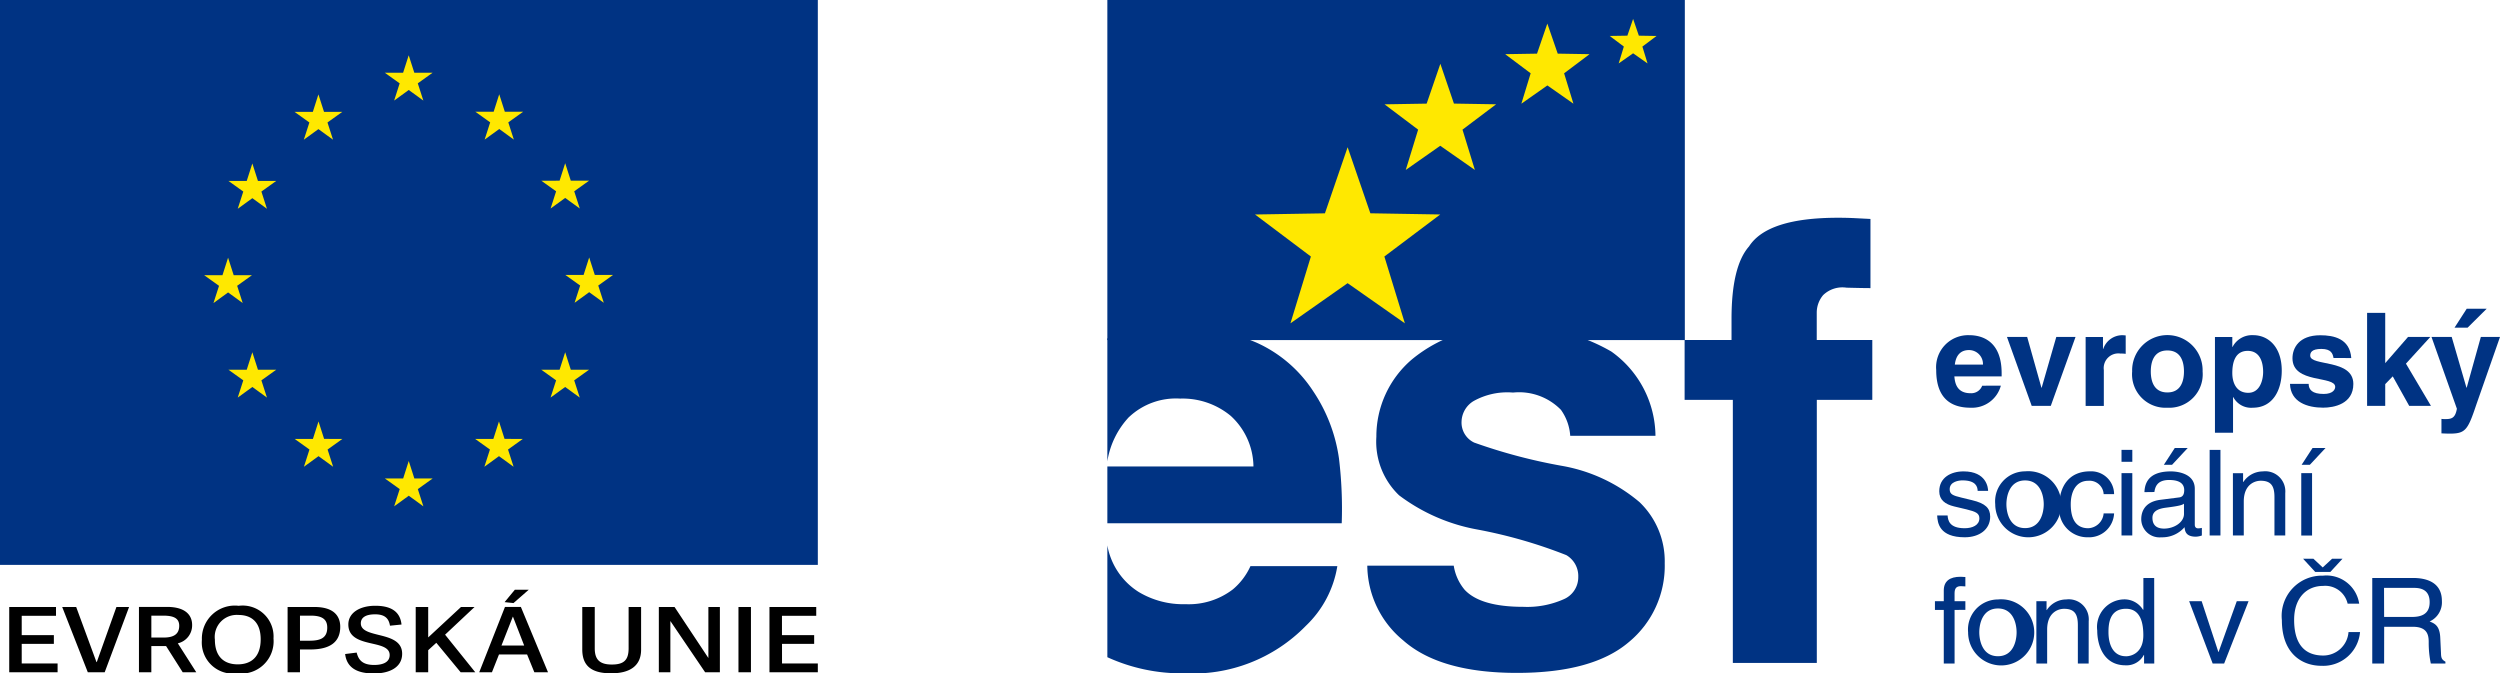<svg xmlns="http://www.w3.org/2000/svg" xmlns:xlink="http://www.w3.org/1999/xlink" width="141.378" height="38.08" viewBox="0 0 141.378 38.08">
  <defs>
    <clipPath id="clip-path">
      <rect id="Rectangle_312" data-name="Rectangle 312" width="78.756" height="38.08" fill="none"/>
    </clipPath>
  </defs>
  <g id="Group_892" data-name="Group 892" transform="translate(-320 -4114.919)">
    <g id="Group_870" data-name="Group 870" transform="translate(-42 66.919)">
      <path id="Path_2359" data-name="Path 2359" d="M1.228-1.322V-2.429H3.046v-.495H1.228V-4.016H3.167v-.5H.522V-.822H3.257v-.5Zm3.738.5H5.92L7.3-4.516H6.584L5.473-1.4H5.455L4.308-4.516H3.517Zm6.135,0L10.056-2.46A1.042,1.042,0,0,0,10.865-3.5c0-.52-.338-1.02-1.425-1.02H7.858V-.822h.7V-2.307h.833l.942,1.485ZM9.241-2.786H8.559v-1.24h.664c.574,0,.912.133.912.571C10.135-2.929,9.754-2.786,9.241-2.786ZM13.414-.761a1.829,1.829,0,0,0,2.053-1.974A1.748,1.748,0,0,0,13.5-4.582a1.865,1.865,0,0,0-2.083,1.923A1.763,1.763,0,0,0,13.414-.761Zm.03-.51c-.779,0-1.292-.439-1.292-1.4a1.244,1.244,0,0,1,1.334-1.393c.767,0,1.256.439,1.256,1.377C14.742-1.689,14.2-1.271,13.444-1.271Zm3.52.449V-2.113h.586c1.087,0,1.691-.4,1.691-1.28,0-.587-.338-1.122-1.455-1.122H16.264V-.822Zm.525-1.786h-.525V-4.026h.6c.6,0,.942.168.942.673C18.51-2.72,18.057-2.608,17.489-2.608ZM21.215-4.1c.61,0,.779.291.839.643l.652-.066c-.085-.821-.719-1.061-1.485-1.061-.863,0-1.522.388-1.522,1.056,0,.775.719.939,1.365,1.087.513.117.972.23.972.643,0,.439-.441.561-.876.561-.706,0-.894-.326-.99-.7l-.652.082c.1.837.767,1.1,1.63,1.1.833,0,1.594-.316,1.594-1.117,0-.74-.719-.913-1.359-1.071-.513-.128-.978-.25-.978-.648C20.406-3.893,20.641-4.1,21.215-4.1Zm3,1.306V-4.516h-.706V-.822h.706v-1.25l.459-.418L26.052-.822h.827L25.17-2.949l1.667-1.566H26.07Zm5.241-1.724h-.9L27.1-.822h.719l.4-1.01h1.588l.411,1.01h.773Zm-.447.551.634,1.632H28.358L29-3.965Zm.03-.77L29.9-5.49h-.785l-.58.7ZM34.6-1.261c-.676,0-.966-.27-.966-.913V-4.516h-.706v2.4c0,.9.483,1.352,1.636,1.352,1.045,0,1.691-.413,1.691-1.337V-4.516h-.706v2.357C35.544-1.5,35.266-1.261,34.6-1.261Zm5.277.439h.833V-4.516H40.06v2.887L38.146-4.516h-.888V-.822h.652v-2.9Zm2.59,0V-4.516h-.706V-.822Zm1.757-.5V-2.429h1.818v-.495H44.221V-4.016h1.938v-.5H43.514V-.822h2.735v-.5Z" transform="translate(362 4086.841)"/>
      <g id="Group_869" data-name="Group 869" transform="translate(362 4048)">
        <rect id="Rectangle_309" data-name="Rectangle 309" width="46.249" height="31.945" fill="#003383"/>
        <path id="Path_2347" data-name="Path 2347" d="M132.485,25.182l.826-.6.826.6-.315-.975.839-.6h-1.035l-.317-.987-.317.988h-1.034l.839.6Z" transform="translate(-110.196 -19.494)" fill="#ffe800"/>
        <path id="Path_2348" data-name="Path 2348" d="M101.513,33.5l.826-.6.826.6-.314-.975.839-.6h-1.034l-.317-.988-.316.989h-1.034l.839.6Z" transform="translate(-84.332 -25.599)" fill="#ffe800"/>
        <path id="Path_2349" data-name="Path 2349" d="M79.683,53.64l-.317.989H78.332l.839.6-.314.975.826-.6.826.6-.314-.975.839-.6H80Z" transform="translate(-65.413 -44.397)" fill="#ffe800"/>
        <path id="Path_2350" data-name="Path 2350" d="M71.367,86.533l.826.6-.314-.975.839-.6H71.683l-.317-.988-.317.99-1.034,0,.839.6-.314.975Z" transform="translate(-58.468 -69.996)" fill="#ffe800"/>
        <path id="Path_2351" data-name="Path 2351" d="M80,116.582l-.317-.988-.317.989H78.332l.839.6-.314.975.826-.6.826.6-.314-.975.839-.6Z" transform="translate(-65.413 -95.674)" fill="#ffe800"/>
        <path id="Path_2352" data-name="Path 2352" d="M102.7,139.292l-.317-.987-.316.988h-1.034l.839.6-.314.975.826-.6.826.6-.314-.975.839-.6Z" transform="translate(-84.371 -114.472)" fill="#ffe800"/>
        <path id="Path_2353" data-name="Path 2353" d="M133.632,147.511l-.317-.988-.316.989h-1.034l.839.6-.314.975.826-.6.826.6-.314-.975.839-.6Z" transform="translate(-110.2 -120.453)" fill="#ffe800"/>
        <path id="Path_2354" data-name="Path 2354" d="M164.565,139.292l-.316-.987-.317.988H162.9l.838.6-.314.975.826-.6.826.6-.315-.975.839-.6Z" transform="translate(-136.032 -114.472)" fill="#ffe800"/>
        <path id="Path_2355" data-name="Path 2355" d="M187.269,116.582l-.317-.988-.317.989H185.6l.839.6-.315.975.826-.6.826.6-.315-.975.839-.6Z" transform="translate(-154.99 -95.674)" fill="#ffe800"/>
        <path id="Path_2356" data-name="Path 2356" d="M196.523,85.472h-1.034l-.317-.988-.316.989h-1.034l.839.6-.314.975.825-.6.826.6-.314-.975Z" transform="translate(-161.853 -69.925)" fill="#ffe800"/>
        <path id="Path_2357" data-name="Path 2357" d="M186.126,56.119l.826-.6.826.6-.315-.975.839-.6h-1.033l-.317-.988-.317.989H185.6l.839.6Z" transform="translate(-154.99 -44.326)" fill="#ffe800"/>
        <path id="Path_2358" data-name="Path 2358" d="M164.335,30.937l-.316.989-1.034,0,.838.6-.314.975.827-.6.825.6-.314-.975.839-.6h-1.035Z" transform="translate(-136.103 -25.606)" fill="#ffe800"/>
      </g>
    </g>
    <g id="Group_873" data-name="Group 873" transform="translate(382.622 4114.918)">
      <rect id="Rectangle_310" data-name="Rectangle 310" width="32.657" height="19.233" transform="translate(0 0)" fill="#003383"/>
      <path id="Path_2360" data-name="Path 2360" d="M19.773,16.948l3.952.067-3.159,2.377,1.159,3.779L18.487,20.9,15.254,23.17l1.156-3.777-3.158-2.377,3.952-.066,1.284-3.739Z" transform="translate(-4.9 -4.885)" fill="#ffe800"/>
      <g id="Group_872" data-name="Group 872" transform="translate(0 0)">
        <g id="Group_871" data-name="Group 871" clip-path="url(#clip-path)">
          <path id="Path_2361" data-name="Path 2361" d="M28.213,42.846a2.783,2.783,0,0,0,.615,1.361q.9.967,3.323.966a5.076,5.076,0,0,0,2.264-.422,1.353,1.353,0,0,0,.84-1.267,1.368,1.368,0,0,0-.676-1.235A27.417,27.417,0,0,0,29.545,40.8a10.442,10.442,0,0,1-4.424-1.934,4.2,4.2,0,0,1-1.284-3.307,5.719,5.719,0,0,1,2.007-4.375,8.075,8.075,0,0,1,5.648-1.83,10.351,10.351,0,0,1,5.629,1.38,5.912,5.912,0,0,1,2.5,4.766H34.8a2.844,2.844,0,0,0-.525-1.467,3.309,3.309,0,0,0-2.709-.977,3.912,3.912,0,0,0-2.242.487,1.4,1.4,0,0,0-.669,1.146,1.251,1.251,0,0,0,.712,1.195,30.811,30.811,0,0,0,5.024,1.327,9.263,9.263,0,0,1,4.324,2.038,4.625,4.625,0,0,1,1.429,3.462A5.586,5.586,0,0,1,38.1,47.179q-2.042,1.73-6.314,1.73-4.355,0-6.433-1.84a5.54,5.54,0,0,1-2.029-4.223Z" transform="translate(-8.624 -10.855)" fill="#003383"/>
          <path id="Path_2362" data-name="Path 2362" d="M61.3,19.556l1.01.052v3.911c-.27,0-.724-.008-1.358-.025a1.567,1.567,0,0,0-1.318.421,1.537,1.537,0,0,0-.362.988v1.55h3.142v3.387H59.276V44.714H54.527V29.839H51.8V26.452h2.653V25.26q0-2.977.991-4.1,1.042-1.62,5.031-1.62c.3,0,.577.006.825.017" transform="translate(-19.155 -7.225)" fill="#003383"/>
          <path id="Path_2363" data-name="Path 2363" d="M1.237,34.447a3.867,3.867,0,0,1,2.88-1.035,4.266,4.266,0,0,1,2.86.976,3.927,3.927,0,0,1,1.286,2.864H0v3.212H13.255A23.659,23.659,0,0,0,13.1,36.8a9.079,9.079,0,0,0-1.464-3.814,7.485,7.485,0,0,0-3.176-2.728A10.435,10.435,0,0,0,4.134,29.4,9.755,9.755,0,0,0,0,30.013v6.953a4.738,4.738,0,0,1,1.233-2.52m3.075,14.5a8.936,8.936,0,0,0,6.917-2.682,5.967,5.967,0,0,0,1.782-3.379H8.094A3.69,3.69,0,0,1,7.1,44.2a4.094,4.094,0,0,1-2.673.838,4.885,4.885,0,0,1-2.655-.691A3.927,3.927,0,0,1,0,41.709v6.327a10.158,10.158,0,0,0,4.308.914" transform="translate(-0.001 -10.87)" fill="#003383"/>
          <path id="Path_2364" data-name="Path 2364" d="M28.792,7.975l2.384.04-1.9,1.433.7,2.28L28.017,10.36l-1.95,1.368.7-2.279-1.9-1.432,2.382-.04.775-2.254Z" transform="translate(-9.192 -2.116)" fill="#ffe800"/>
          <path id="Path_2365" data-name="Path 2365" d="M38.671,3.817l1.8.031L39.032,4.929l.527,1.719L38.086,5.615,36.615,6.648l.526-1.719L35.7,3.848l1.8-.03.584-1.7Z" transform="translate(-13.202 -0.783)" fill="#ffe800"/>
          <path id="Path_2366" data-name="Path 2366" d="M46.725,2.648l1,.017-.8.6.292.954L46.4,3.645l-.816.573.292-.954-.8-.6,1-.016L46.4,1.7Z" transform="translate(-16.668 -0.63)" fill="#ffe800"/>
          <path id="Path_2367" data-name="Path 2367" d="M77.018,31.741a.788.788,0,0,0-.791-.821c-.483,0-.74.308-.8.821Zm1.011,1.193a1.688,1.688,0,0,1-1.714,1.246c-1.1,0-1.941-.527-1.941-2.131a1.812,1.812,0,0,1,1.869-1.971c.768,0,1.831.367,1.831,2.147v.183H75.4c.03.293.088.952.915.952a.658.658,0,0,0,.659-.425Z" transform="translate(-27.501 -11.122)" fill="#003383"/>
          <path id="Path_2368" data-name="Path 2368" d="M83.2,34.137H82.122l-1.4-3.9h1.143l.806,2.871h.014l.827-2.871H84.6Z" transform="translate(-29.848 -11.182)" fill="#003383"/>
          <path id="Path_2369" data-name="Path 2369" d="M87.781,30.181h.981v.673h.015a1.14,1.14,0,0,1,1.07-.775c.066,0,.132.008.2.013v1.041a1.855,1.855,0,0,0-.293-.015.828.828,0,0,0-.944.931v2.029H87.781Z" transform="translate(-32.458 -11.122)" fill="#003383"/>
          <path id="Path_2370" data-name="Path 2370" d="M93.948,30.942c-.791,0-.938.688-.938,1.187s.147,1.187.938,1.187.938-.689.938-1.187-.147-1.187-.938-1.187m0,3.238a1.892,1.892,0,0,1-1.992-2.051,1.993,1.993,0,1,1,3.984,0,1.892,1.892,0,0,1-1.992,2.051" transform="translate(-34.002 -11.122)" fill="#003383"/>
          <path id="Path_2371" data-name="Path 2371" d="M101.268,33.336c.659,0,.842-.717.842-1.18,0-.614-.219-1.192-.872-1.192-.7,0-.872.63-.872,1.253,0,.577.249,1.119.9,1.119m-.9-2.593h.014a1.241,1.241,0,0,1,1.165-.667c.856,0,1.618.66,1.618,2.008,0,1.069-.483,2.095-1.641,2.095a1.138,1.138,0,0,1-1.1-.6h-.014v2.014H99.385V30.179h.982Z" transform="translate(-36.749 -11.121)" fill="#003383"/>
          <path id="Path_2372" data-name="Path 2372" d="M108.579,31.368c-.044-.25-.132-.513-.688-.513s-.63.212-.63.381c0,.615,2.439.168,2.439,1.6,0,1.135-1.1,1.341-1.707,1.341-.886,0-1.846-.308-1.876-1.348h1.056c0,.33.2.572.85.572.527,0,.651-.257.651-.4,0-.652-2.416-.161-2.416-1.619,0-.571.359-1.3,1.574-1.3.762,0,1.671.19,1.751,1.289Z" transform="translate(-39.238 -11.122)" fill="#003383"/>
          <path id="Path_2373" data-name="Path 2373" d="M114.062,33.338h-1.025V28.078h1.025v2.842l1.289-1.48h1.26l-1.377,1.509,1.414,2.387h-1.23l-.93-1.669-.425.439Z" transform="translate(-41.797 -10.383)" fill="#003383"/>
          <path id="Path_2374" data-name="Path 2374" d="M120.859,28.776h-.74l.688-1.068h1.129Zm.49,4.359c-.483,1.443-.615,1.634-1.508,1.634-.139,0-.315-.008-.462-.015v-.819a1.5,1.5,0,0,0,.2.013c.372,0,.579-.051.673-.586L118.816,29.3h1.142l.835,2.872h.014l.8-2.872h1.084Z" transform="translate(-43.934 -10.246)" fill="#003383"/>
          <path id="Path_2375" data-name="Path 2375" d="M76.75,43.4c-.007-.222-.09-.592-.86-.592-.188,0-.722.06-.722.5,0,.291.187.358.659.473l.61.148c.757.182,1.021.452,1.021.93,0,.728-.618,1.167-1.437,1.167-1.437,0-1.541-.809-1.561-1.233h.59c.02.276.1.721.964.721.437,0,.833-.169.833-.56,0-.283-.2-.378-.722-.505l-.708-.168c-.507-.122-.839-.372-.839-.856,0-.776.659-1.125,1.374-1.125,1.3,0,1.388.93,1.388,1.1Z" transform="translate(-27.533 -15.641)" fill="#003383"/>
          <path id="Path_2376" data-name="Path 2376" d="M81.358,45.506c.875,0,1.056-.877,1.056-1.349s-.181-1.347-1.056-1.347-1.055.875-1.055,1.347.181,1.349,1.055,1.349m0-3.21a1.869,1.869,0,1,1-1.687,1.86,1.7,1.7,0,0,1,1.687-1.86" transform="translate(-29.46 -15.64)" fill="#003383"/>
          <path id="Path_2377" data-name="Path 2377" d="M87.924,43.584a.8.8,0,0,0-.861-.755c-.756,0-1,.7-1,1.328,0,.608.153,1.356.993,1.356a.913.913,0,0,0,.867-.837h.591a1.417,1.417,0,0,1-1.479,1.349,1.6,1.6,0,0,1-1.623-1.766c0-1.093.541-1.963,1.741-1.963a1.292,1.292,0,0,1,1.361,1.288Z" transform="translate(-31.582 -15.64)" fill="#003383"/>
          <path id="Path_2378" data-name="Path 2378" d="M91.609,45.211H91V41.686h.611ZM91,40.371h.611v.674H91Z" transform="translate(-33.648 -14.928)" fill="#003383"/>
          <path id="Path_2379" data-name="Path 2379" d="M94.514,41.151h-.464l.618-.95H95.4Zm.674,2.2c-.1.074-.25.128-1.006.223-.3.04-.777.128-.777.573,0,.383.2.612.659.612.57,0,1.125-.356,1.125-.829Zm-2.235-.654c.028-.843.6-1.173,1.5-1.173.292,0,1.347.081,1.347.984v2.028c0,.149.076.21.2.21a1.3,1.3,0,0,0,.2-.027v.43a1.155,1.155,0,0,1-.333.067c-.541,0-.625-.269-.645-.539a1.666,1.666,0,0,1-1.312.574,1.035,1.035,0,0,1-1.138-1.018c0-.3.09-.984,1.1-1.105L94.883,43c.146-.013.319-.067.319-.417,0-.371-.277-.573-.854-.573-.693,0-.791.411-.833.68Z" transform="translate(-34.304 -14.865)" fill="#003383"/>
          <rect id="Rectangle_311" data-name="Rectangle 311" width="0.611" height="4.84" transform="translate(62.336 25.443)" fill="#003383"/>
          <path id="Path_2380" data-name="Path 2380" d="M103.96,45.922h-.611v-2.17c0-.614-.18-.924-.777-.924-.347,0-.958.217-.958,1.173v1.921H101V42.4h.575v.5h.014a1.325,1.325,0,0,1,1.1-.6,1.134,1.134,0,0,1,1.271,1.227Z" transform="translate(-37.348 -15.64)" fill="#003383"/>
          <path id="Path_2381" data-name="Path 2381" d="M107.615,41.15h-.465l.618-.95h.735Zm.125,4h-.611V41.623h.611Z" transform="translate(-39.612 -14.865)" fill="#003383"/>
          <path id="Path_2382" data-name="Path 2382" d="M75.371,53.629v3.033h-.611V53.629h-.5v-.492h.5V52.53c0-.533.347-.775.944-.775.089,0,.18.008.277.014V52.3c-.076-.008-.173-.014-.25-.014-.264,0-.361.128-.361.411v.439h.611v.492Z" transform="translate(-27.459 -19.137)" fill="#003383"/>
          <path id="Path_2383" data-name="Path 2383" d="M78.923,57c.874,0,1.055-.877,1.055-1.349S79.8,54.3,78.923,54.3s-1.055.875-1.055,1.347S78.048,57,78.923,57m0-3.21a1.87,1.87,0,1,1-1.687,1.86,1.7,1.7,0,0,1,1.687-1.86" transform="translate(-28.559 -19.889)" fill="#003383"/>
          <path id="Path_2384" data-name="Path 2384" d="M86.319,57.414h-.611V55.243c0-.614-.181-.924-.778-.924-.347,0-.958.217-.958,1.173v1.921h-.61V53.889h.576v.5h.014a1.321,1.321,0,0,1,1.1-.6,1.134,1.134,0,0,1,1.27,1.227Z" transform="translate(-30.825 -19.889)" fill="#003383"/>
          <path id="Path_2385" data-name="Path 2385" d="M90.438,56.292c.389,0,.993-.25.993-1.187,0-.573-.1-1.5-.979-1.5-.944,0-.992.87-.992,1.322,0,.775.312,1.362.979,1.362m1.61.411h-.576v-.485h-.014a1.1,1.1,0,0,1-1.035.587c-1.235,0-1.6-1.127-1.6-1.969a1.561,1.561,0,0,1,1.513-1.76,1.235,1.235,0,0,1,1.083.6l.014-.047V51.863h.611Z" transform="translate(-32.845 -19.177)" fill="#003383"/>
          <path id="Path_2386" data-name="Path 2386" d="M99.763,53.949h.667l-1.381,3.525H98.4L97.07,53.949h.708l.944,2.872h.013Z" transform="translate(-35.893 -19.949)" fill="#003383"/>
          <path id="Path_2387" data-name="Path 2387" d="M107.7,50.631l.528-.492h.59l-.688.747h-.853l-.687-.747h.583Zm1.409,2.05a1.3,1.3,0,0,0-1.395-1.005c-.9,0-1.631.647-1.631,1.921,0,1.139.416,2.015,1.651,2.015a1.433,1.433,0,0,0,1.424-1.328h.652a2.091,2.091,0,0,1-2.179,1.909c-1.131,0-2.241-.716-2.241-2.577a2.277,2.277,0,0,1,2.325-2.521,1.872,1.872,0,0,1,2.047,1.586Z" transform="translate(-38.969 -18.54)" fill="#003383"/>
          <path id="Path_2388" data-name="Path 2388" d="M114.171,54.067h1.561c.493,0,1.014-.122,1.014-.835,0-.749-.563-.809-.9-.809h-1.68Zm0,2.636H113.5v-4.84h2.3c.819,0,1.638.275,1.638,1.3a1.191,1.191,0,0,1-.693,1.16c.284.115.568.236.6.91l.042.877c.006.269.041.371.25.486V56.7h-.826a5.742,5.742,0,0,1-.119-1.213c0-.4-.083-.863-.888-.863h-1.63Z" transform="translate(-41.968 -19.177)" fill="#003383"/>
        </g>
      </g>
    </g>
  </g>
</svg>
